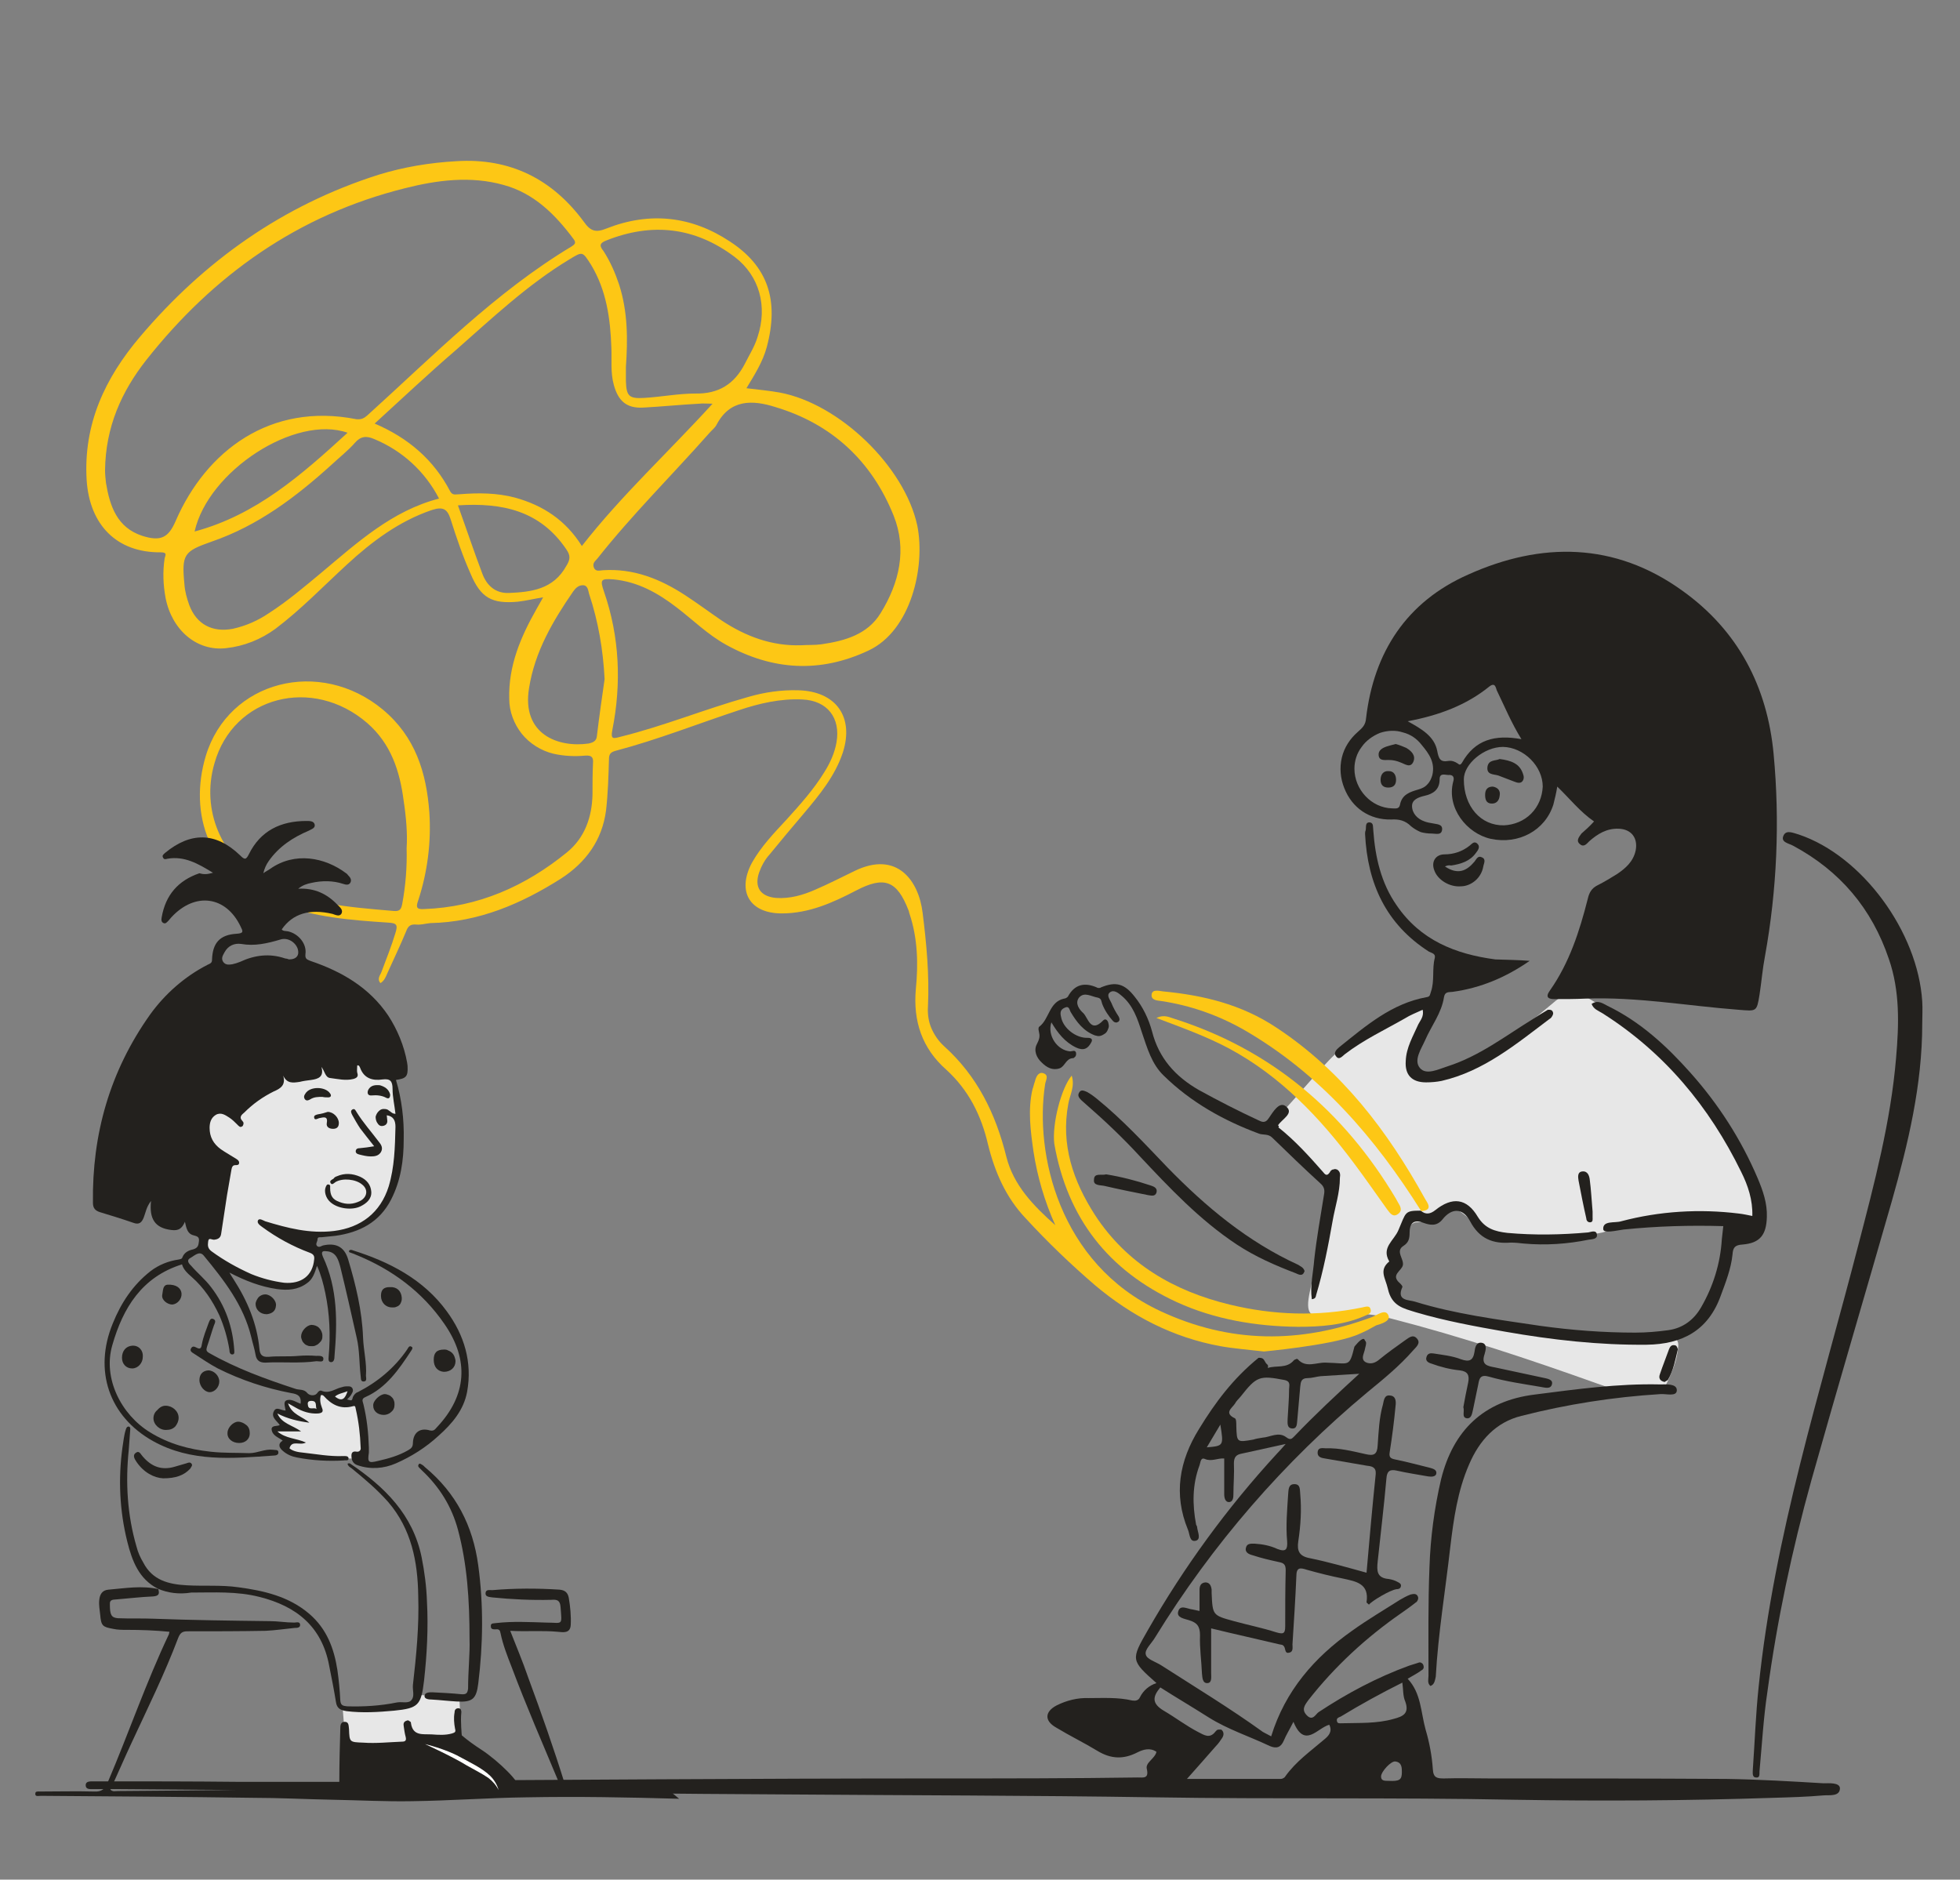<?xml version="1.0" encoding="UTF-8"?> <!-- Generator: Adobe Illustrator 28.0.0, SVG Export Plug-In . SVG Version: 6.00 Build 0) --> <svg xmlns="http://www.w3.org/2000/svg" xmlns:xlink="http://www.w3.org/1999/xlink" version="1.1" id="Capa_1" x="0px" y="0px" viewBox="0 0 404.9 388.3" style="enable-background:new 0 0 404.9 388.3;" xml:space="preserve"><rect x="0" y="0" width="404.9" height="388.3" fill="#808080" stroke="none"/> <style type="text/css"> .st0{fill:#E7E7E7;} .st1{fill:#23211E;} .st2{fill:#FDC715;} .st3{fill:#FFFFFF;} </style> <path class="st0" d="M295.6,206.9c-0.7,2.8-2.1,4.9-3.1,7.1c-0.6,1.2-1.1,2.4-1.4,3.6c-0.5,2.3,0.6,3.6,2.9,3.9 c2.4,0.2,4.7-0.4,6.9-1.3c7.2-2.8,13.3-7.4,19.1-12.3c4.2-3.6,4.9-3.7,9.6-0.8c12.9,8.1,23.2,18.7,30.4,32.2c1.6,3.1,3.2,6.1,3,9.7 c0,0.2,0,0.3,0,0.5c0.1,1,1.9,1.9,0.5,2.9c-1,0.7-2.2-0.1-3.3-0.2c-9.5-1.4-18.9-0.9-28.1,2.1c-2.6,0.9-5.6,0.8-8.5,0.9 c-3.9,0.2-7.9,0-11.8,0.2c-1.4,0.1-2.8-0.1-4.1-0.6c-1.3-0.5-2.5-1.3-3.4-2.3c-0.9-0.9-1.8-1.6-2.8-2.3c-1.1-0.8-2.2-0.8-3.3,0.2 c-0.7,0.7-1.5,1.2-2.5,1.6c-0.9,0.4-1.9,0.5-2.9,0.5c-1.6-0.1-4.1,3.3-4.1,5.5c0,1.5,0.1,2.9-0.8,4.3c-0.4,0.7-0.2,1.4,0.1,2.1 c0.2,0.5,0.7,1.2,0.6,1.6c-1.1,3.6,1.7,3.1,3.6,3.5c5.6,1.1,11.1,2.6,16.6,4.2c4,1.1,8.3,1.3,12.5,1.8c6.6,0.8,13.2,1.6,19.8,1 c1.4-0.1,2.7,0.9,4.3,0c0.8-0.4,1.4,0.6,1.3,1.6c-0.2,3-1.4,5.7-2.7,8.3c-0.2,0.3-0.5,0.6-0.8,0.7c-0.4,0.1-0.7,0.2-1.1,0 c-1.7-0.5-3.4-0.2-5.1,0.1c-2.6,0.4-4.7-0.6-7.1-1.4c-14-5-28.1-9.7-42.5-13.4c-4-1.1-8.2-1.3-12.3-0.6c-4.6,0.8-5.5-0.4-4.5-5 c1.4-6.6,2.8-13.3,4.2-19.9c0.2-0.6,0.2-1.3,0-1.9c-0.2-0.6-0.6-1.2-1.1-1.6c-3.2-3-6.1-6.2-9.3-9.2c-1.3-1.3-1.5-2.2-0.2-3.7 c3.5-3.7,6.7-7.6,10.2-11.3c3.5-3.7,7.8-6.6,12.5-8.4C289.8,209.6,292.5,208.3,295.6,206.9z"></path> <path class="st1" d="M329.3,169.7c-2.9-2-5-4.7-7.6-7.2c-0.2,1.3-0.5,2.5-0.8,3.7c-1.7,5.4-7.2,8.3-12.9,7.1 c-5-1.1-9.2-6.4-7.8-11.8c0.3-0.9,0-1.5-1-1.4c-0.7,0-1.8-0.5-1.8,0.9c0,2.1-1.3,3-3.1,3.4c-1.3,0.3-2.6,0.8-2.6,2.1 c0,1.5,1.1,2.7,2.6,3.2c0.5,0.2,1.1,0.3,1.7,0.4c0.8,0.2,2.1,0.1,1.9,1.4c-0.2,1.1-1.3,0.7-2.1,0.7c-0.8,0-1.6-0.1-2.3-0.3 c-0.7-0.3-1.4-0.7-2-1.2c-1.2-1.2-2.5-1.5-4.1-1.4c-4.5,0.1-8.1-2.4-9.7-6.5c-0.8-2-1-4.2-0.5-6.3c0.5-2.1,1.7-3.9,3.3-5.3 c0.9-0.8,1.6-1.4,1.7-2.8c1.6-13.7,8.4-24.1,21.1-29.7c15.1-6.8,30.3-6.7,44.2,3.3c11.5,8.2,17.6,19.8,18.9,33.8 c1.3,13.9,0.7,28-1.8,41.8c-0.5,2.6-0.7,5.2-1.1,7.8c-0.6,3.7-0.6,3.5-4.4,3.2c-10.5-0.8-21-2.7-31.6-2.3c-2.1,0.1-4.2,0.1-6.4,0.1 c-1.1,0-2-0.3-0.9-1.8c4-5.7,6.1-12.2,7.8-18.9c0.3-1.3,0.8-2.2,2-2.8c1.4-0.7,2.7-1.5,4-2.3c1.8-1.2,3.4-2.6,3.9-4.9 c0.5-2.6-0.9-4.4-3.5-4.5c-2.5-0.1-4.4,1.1-6.1,2.6c-0.5,0.5-1.1,1.3-1.9,0.6c-0.9-0.7-0.2-1.5,0.3-2.2 C327.5,171.5,328.4,170.7,329.3,169.7z M302.4,161c0,5.6,3.5,9.6,8.3,9.5c2.1-0.1,4.1-0.9,5.6-2.4c1.5-1.5,2.3-3.5,2.4-5.6 c0-4.2-3.9-8.1-8.2-8.2C306.6,154.3,302.4,157.8,302.4,161z M314.3,152.7c-2.1-3.4-3.5-6.8-5.1-10.1c-0.2-0.5-0.3-1.7-1.5-0.8 c-4.8,3.9-10.5,6-16.9,7.2c2.9,1.6,5.5,3.1,6.1,6.1c0.3,1.6,0.6,2.4,2.3,2.1c0.7-0.1,1.3,0.1,1.9,0.5c0.3,0.2,0.5,0.5,0.9-0.1 C304.7,152.8,308.8,151.7,314.3,152.7z M279.8,158.8c0,4.3,3.5,8.1,7.8,8.2c0.6,0,1.4,0.2,1.6-0.7c0.4-2.2,2.1-2.7,3.8-3.2 c0.7-0.2,1.4-0.5,1.9-1.1c0.5-0.5,0.8-1.2,1-1.9c0.6-2.6-0.7-4.4-2.2-6.2c-1-1.3-2.3-2.2-3.9-2.6c-1.5-0.5-3.2-0.4-4.7,0.1 c-1.5,0.6-2.9,1.6-3.8,2.9C280.3,155.6,279.8,157.2,279.8,158.8z"></path> <path class="st1" d="M397.1,211.5c0,12.6-2.9,24.7-6.3,36.7c-5.5,19.2-11.2,38.4-16.6,57.6c-4,14.4-7.1,29-9.1,43.8 c-0.8,5.3-1.1,10.7-1.6,16.1c-0.1,0.6,0.2,1.6-0.7,1.5c-0.9,0-0.7-1-0.7-1.6c0.4-5.7,0.6-11.4,1.2-17.1 c3.2-31.3,12.8-61.1,20.6-91.3c3.3-12.7,6.7-25.5,7.8-38.7c0.6-6.9,0.8-13.8-1.5-20.4c-3.5-10.4-10.1-18.2-19.8-23.4 c-0.9-0.5-2.7-0.7-1.9-2.2c0.6-1.1,2-0.4,3.1-0.1c13.1,4.4,24.6,20.1,25.5,34.5C397.2,208.4,397.1,210,397.1,211.5z"></path> <path class="st1" d="M293.5,250.1c1,0.9,2,0.7,3-0.1c3.5-2.8,6.5-2.5,8.8,1.4c1.5,2.4,3.5,3,6.1,3.3c5.6,0.5,11.1,0.4,16.7-0.1 c0.6-0.1,1.7-0.6,1.8,0.5c0.1,0.9-1,0.9-1.7,1c-4.4,0.9-8.9,1.2-13.4,0.8c-0.9-0.1-1.8-0.2-2.7-0.2c-3.7,0.3-6.5-0.8-8.4-4.4 c-1.5-2.8-3.8-2.8-5.7-0.4c-1.2,1.5-2.6,1.2-4,0.7c-2.1-0.8-2.8,0.3-2.8,2c0,1.3-0.2,2.1-1.3,2.8c-1.7,1.1,0.2,2.7-0.1,4 c-0.3,1.2-2.6,2-0.6,3.7c0.2,0.2,0.6,0.6,0.5,0.8c-1.3,2.9,1.4,2.6,2.6,3c8.4,2.6,17.2,3.7,25.9,5c6.5,0.9,13,1.4,19.6,1.4 c2.3,0,4.6-0.2,6.8-0.5c3-0.4,5.3-2.1,6.8-4.7c2.5-4.3,4-9.1,4.3-14.1c0.1-0.9,0.2-1.8,0.3-2.7c-6.9-0.2-13.7,0-20.6,0.7 c-1.5,0.2-4.2,0.9-4.2-0.1c-0.1-1.8,2.4-1.2,3.7-1.6c7.9-2.1,16.2-2.6,24.3-1.6c0.9,0.1,1.8,0.3,2.8,0.5c0.1-3.3-0.9-6.3-2.3-9.1 c-6.6-13.5-15.9-24.7-28.7-32.8c-0.8-0.5-1.8-0.8-2.2-1.9c1.3-0.9,2.3-0.1,3.3,0.4c6.8,3.3,12.2,8.3,17.1,13.8 c5.8,6.5,10.5,13.8,13.9,21.8c1.1,2.6,2,5.2,1.9,8c-0.1,3.7-1.4,5.4-5,5.7c-1.6,0.1-2,0.6-2.1,2.1c-0.3,2.9-1.4,5.7-2.4,8.4 c-2.6,7.3-8,10.1-15.3,10.2c-9.9,0.1-19.6-1-29.3-2.7c-6.2-1.1-12.3-2.2-18.4-4c-2.5-0.8-5-1.2-5.8-4.9c-0.5-2.2-1.9-3.8,0.3-5.6 c-1.7-2.9,1-4.3,1.9-6.5C290.5,250.4,290.1,250.1,293.5,250.1L293.5,250.1z"></path> <path class="st1" d="M282.8,331.5c-0.3-0.3-0.5-0.4-0.5-0.5c0.6-3.9-2.2-4.3-4.9-4.9c-2.5-0.5-4.9-1.1-7.4-1.8 c-1.5-0.5-2.2-0.5-2.2,1.4c-0.2,4.7-0.5,9.3-0.8,14c0,0.6,0.2,1.5-0.6,1.7c-1,0.3-0.8-0.7-1.1-1.2c-0.3-0.5-0.6-0.4-1-0.5 c-4.6-1.1-9.2-2.1-14.1-3.3c0,3.1,0,6.2,0,9.2c0,0.8,0.2,2-0.7,2.1c-1.1,0.1-1.1-1.1-1.2-2c-0.1-2.6-0.5-5.2-0.4-7.9 c0-1.8-0.6-2.6-2.3-3.1c-0.9-0.3-2.6-0.5-2.2-1.8c0.4-1.5,1.9-0.5,3-0.4c0.5,0.1,1,0.2,1.4,0.3c0-1.5,0-2.9,0-4.3 c0-0.8,0.2-1.5,1.2-1.6c0.9,0,1.2,0.7,1.3,1.5c0,0.2,0,0.5,0,0.7c0.2,4.6,0.2,4.6,4.6,5.8c2.9,0.8,5.9,1.4,8.7,2.3 c1.4,0.4,1.9,0.4,1.9-1.2c0-3.9,0-7.7,0.1-11.6c0-1.1-0.3-1.5-1.4-1.7c-1.8-0.4-3.6-0.8-5.4-1.4c-0.8-0.2-1.7-0.6-1.4-1.6 c0.2-0.9,1.1-0.8,1.8-0.8c1.6,0.1,3.2,0.4,4.7,1.1c1.8,0.7,2.1,0,2-1.6c-0.3-3.2,0-6.4,0.2-9.6c0.1-1,0-2.2,1.3-2.2 c1.3,0,1.1,1.2,1.2,2c0.3,3.3,0.1,6.5-0.4,9.8c-0.3,2,0.2,3.1,2.4,3.5c3.9,0.8,7.7,1.9,11.7,3c0.6-6.9,1.2-13.7,1.9-20.4 c0.1-1.4-0.8-1.6-1.8-1.7c-2.9-0.5-5.8-1-8.7-1.5c-0.7-0.1-1.6-0.3-1.5-1.3c0.1-1.1,1.1-0.8,1.7-0.8c2.8-0.1,5.5,0.6,8.2,1.2 c1.7,0.4,2.4,0.1,2.5-1.8c0.2-2.8,0.3-5.7,1.1-8.5c0.2-0.9,0.3-2,1.5-1.8c1.2,0.1,1.2,1.3,1.1,2.1c-0.3,3.2-0.7,6.3-1.2,9.5 c-0.2,1.1,0.1,1.4,1.1,1.6c2.4,0.5,4.7,1.1,7.1,1.7c0.7,0.2,1.6,0.4,1.4,1.3c-0.2,0.6-1,0.6-1.7,0.5c-2.2-0.4-4.3-0.7-6.5-1.2 c-1.4-0.3-2,0.1-2.1,1.7c-0.5,5.7-1.2,11.4-1.8,17.1c-0.2,1.9-0.2,3.4,2.3,3.6c0.6,0.1,1.3,0.3,1.8,0.6c0.4,0.2,0.8,0.4,0.7,0.9 c-0.1,0.5-0.5,0.6-0.9,0.6C287.1,328.5,283.3,330.8,282.8,331.5z"></path> <path class="st1" d="M316,198.5c-4.9,3.4-10.1,5.6-15.9,6.4c-0.8,0.1-1.6-0.1-1.8,1.1c-0.5,3.3-2.6,5.9-3.9,8.9 c-0.8,1.8-2.4,4.1-1.1,5.7c1.3,1.6,3.8,0.3,5.7-0.3c6.6-2.1,12-6.3,17.7-9.8c0.9-0.6,1.9-1.2,2.9-1.8c0.1-0.1,0.2-0.1,0.3-0.1 c0.1,0,0.2,0,0.3,0c0.1,0,0.2,0.1,0.3,0.1c0.1,0.1,0.2,0.1,0.2,0.2c0.3,0.4,0.1,0.8-0.1,1.1c-0.1,0.2-0.3,0.4-0.5,0.5 c-6.9,5.2-13.6,10.8-22.3,12.8c-1,0.2-2.1,0.3-3.2,0.3c-2.9,0-4.4-1.5-4.2-4.4c0.1-2.8,1.5-5.1,2.6-7.6c0.4-0.8,1.2-1.6,0.9-3 c-1.3,0.6-2.6,1.1-3.7,1.8c-4.2,2.4-8.5,4.4-12.4,7.4c-0.5,0.4-1.2,1.3-1.8,0.4c-0.6-0.7,0.1-1.4,0.7-1.9c5.5-4.4,10.8-9,18-10.3 c0.8-0.1,0.7-0.6,0.9-1.1c0.8-2.3,0.2-4.7,0.8-7c0.2-0.9-0.6-1-1.2-1.3c-8.9-5.7-12.7-14.1-13.2-24.3c0-0.2,0-0.5,0.1-0.7 c0.2-0.6-0.2-1.8,0.9-1.7c0.8,0.1,0.6,1,0.7,1.7c0.4,5.5,1.6,10.8,4.8,15.4c4.9,7.2,12.1,10.1,20.4,11.2 C311.3,198.3,313.7,198.3,316,198.5z"></path> <path class="st1" d="M264.1,232.9c3.4,2.7,6.3,5.9,9.2,9.2c0.4,0.5,0.8,1,1.4,0.1c0.1-0.1,0.1-0.3,0.3-0.4c0.1-0.1,0.2-0.2,0.4-0.2 c0.1,0,0.3-0.1,0.4-0.1c0.1,0,0.3,0.1,0.4,0.1c0.7,0.4,0.7,1.1,0.6,1.7c0,3.1-1,6-1.5,8.9c-0.9,5.1-1.9,10.3-3.4,15.3 c-0.1,0.4-0.1,0.8-0.9,0.9c-0.4-2.8,0.3-5.5,0.5-8.2c0.5-4.5,1.3-8.9,2-13.3c0.2-1,0.1-1.7-0.7-2.4c-3.4-3.1-6.7-6.3-10-9.5 c-0.8-0.8-1.9-0.5-2.7-0.8c-7.3-2.7-14.1-6.5-19.7-12c-2.5-2.4-3.4-5.7-4.5-8.9c-0.9-2.8-1.8-5.6-4.2-7.6c-0.7-0.6-1.6-1.3-2.4-0.7 c-0.8,0.6,0,1.5,0.3,2.2c0.4,1,0.9,1.9,1.5,2.8c0.2,0.4,0.3,0.8-0.1,1.1c-0.2,0.1-0.4,0.2-0.6,0.1c-0.2,0-0.4-0.2-0.5-0.3 c-0.9-1-1.7-2.2-2.2-3.5c-0.2-0.5-0.1-1.1-0.9-1.3c-1.3-0.2-2.8-1.3-3.9,0c-0.9,1.2,0.1,2.5,0.9,3.2c1,1,1.5,4.2,4.1,1.5 c0.5-0.5,1,0,1.1,0.7c0.1,0.4,0.1,0.7-0.1,1.1c-0.1,0.3-0.3,0.7-0.6,0.9c-0.3,0.2-0.6,0.4-1,0.5c-0.4,0.1-0.7,0-1.1-0.1 c-2.4-0.9-3.8-2.8-5-4.8c-0.3-0.5-0.3-1.4-1.3-0.9c-0.9,0.4-0.9,1.1-0.7,1.9c0.4,2.3,3.1,4.4,5.5,4.3c1,0,1,0.5,0.7,1 c-0.7,1.3-1.6,1.7-3.1,1c-2.3-1.1-3.8-3-5.1-5.2c-0.9,2.7,1.2,5.8,3.9,6c0.4,0,1-0.4,1.2,0.3c0,0.1,0,0.2,0,0.4 c0,0.1-0.1,0.2-0.1,0.3c-0.1,0.1-0.2,0.2-0.3,0.3c-0.1,0.1-0.2,0.1-0.3,0.1c-1.4,0.1-1.6,1.7-2.7,2.1c-1.5,0.5-2.7-0.2-3.7-1.2 c-1.1-1-1.7-2.5-1-3.8c0.2-0.4,0.4-0.8,0.5-1.3c0.1-0.5,0-0.9-0.1-1.4c-0.1-0.3-0.1-0.8,0.1-0.9c2.1-1.6,2-5.1,5.1-5.8 c0.3,0,0.6-0.2,0.8-0.4c1.4-2.6,3.5-3,6-1.9c0.1,0.1,0.3,0.1,0.4,0.1c0.2,0,0.3,0,0.4-0.1c3.1-1.3,4.9-0.8,7,1.9 c1.7,2.1,2.9,4.6,3.6,7.2c1.4,5.5,4.8,9.3,9.7,12.1c4,2.2,8.1,4.3,12.2,6.2c0.8,0.4,1.5,0.7,2.2-0.4c0.9-1.3,2.2-3.6,3.6-2.4 c1.7,1.4-0.9,2.6-1.7,3.9C264.3,232.6,264.2,232.7,264.1,232.9z"></path> <path class="st1" d="M295.5,348.3c-0.7-0.6-0.4-1.4-0.4-2.1c0-7.5-0.1-14.9,0.2-22.4c0.2-6.1,1-12.2,2.4-18.2 c2.5-10.1,8.8-16.2,19.3-17.5c8.6-1.1,17.2-2.3,25.9-2.1c1.3,0,3.5-0.2,3.5,1.2c0,1.4-2.2,0.7-3.4,0.8c-9.7,0.6-19.3,2.1-28.7,4.5 c-5.3,1.3-8.7,5.1-10.8,10c-2.4,5.5-3.2,11.3-3.9,17.1c-1,8.9-2.5,17.8-3,26.8C296.4,347.3,296.3,348,295.5,348.3z"></path> <path class="st2" d="M221.4,222.2c0.7,2.3-0.4,4-0.7,5.8c-1.6,8.5,1,16,5.5,23c6.6,10.1,16.3,15.7,27.8,18.5 c9.1,2.2,18.2,2.5,27.4,0.6c0.6-0.1,1.5-0.5,1.7,0.3c0.4,1-0.7,1.2-1.3,1.5c-4.4,1.9-9.1,2.2-13.7,2.2c-8.6-0.1-17.1-1.5-25-5.1 c-14.1-6.5-22.6-17.3-25.3-32.7C217.3,232.3,219.2,224.8,221.4,222.2z"></path> <path class="st2" d="M293.6,250.2c-9.5-15.1-20.9-28.4-36.7-37.5c-5.3-3-11-5-17-5.9c-0.9-0.1-2.1-0.2-2-1.3 c0.1-1.2,1.5-0.8,2.3-0.7c8.4,0.8,16.3,2.7,23.5,7.5c13.5,8.9,22.9,21.3,30.6,35.2C294.7,248.3,296.3,250,293.6,250.2L293.6,250.2z"></path> <path class="st1" d="M269.5,262.6c-0.4,1.2-1.2,0.7-1.9,0.4c-4.2-1.6-8.3-3.4-12.1-5.9c-7.7-5.1-13.9-11.7-20.1-18.3 c-3.5-3.8-7.2-7.3-11.1-10.7c-0.3-0.3-0.6-0.5-0.9-0.8c-0.5-0.5-0.9-1-0.4-1.7c0.4-0.6,1.1-0.2,1.6,0c0.7,0.4,1.4,0.9,2,1.4 c5.3,4.3,9.9,9.3,14.6,14.2c7.9,8.1,16.5,15.3,27,20.1C268.6,261.6,269.3,261.8,269.5,262.6z"></path> <path class="st2" d="M238.9,210.3c1.7-0.8,2.7-0.1,3.8,0.2c20,6.4,34.9,19.1,45.6,37c0.2,0.3,0.3,0.6,0.5,0.9c0.5,0.8,1,1.7,0,2.4 c-1.1,0.8-1.7-0.3-2.2-0.9c-2.3-3.2-4.5-6.4-6.9-9.6c-7.1-9.5-15.2-18-25.8-23.7C249.2,214.1,244.2,212.3,238.9,210.3z"></path> <path class="st1" d="M302.3,290.7c0.3-1.6,0.6-3.3,1-5.1c0.3-1.5-0.1-2.3-1.7-2.5c-2-0.2-4-0.7-5.9-1.4c-0.7-0.2-1.3-0.6-1-1.4 c0.2-0.7,0.8-0.8,1.4-0.7c1.9,0.3,3.9,0.5,5.7,1.2c1.7,0.6,2.5,0.3,2.8-1.5c0.1-0.8,0.3-2.1,1.5-1.9c1.2,0.2,0.8,1.6,0.6,2.3 c-0.8,2.3,0.6,2.5,2.2,2.8c3.3,0.7,6.5,1.4,9.8,2.1c0.8,0.2,2.2,0.3,1.9,1.4s-1.6,0.6-2.4,0.5c-3.5-0.6-7.1-1.1-10.6-2.1 c-1.7-0.5-2,0.3-2.2,1.5c-0.4,1.8-0.7,3.5-1.1,5.3c-0.2,0.8-0.3,1.9-1.3,1.8C301.9,292.8,302.6,291.6,302.3,290.7z"></path> <path class="st1" d="M298.5,179c2.7,1.8,4.5,0.9,6.1-1c0.4-0.5,0.7-1.3,1.5-0.9c1,0.4,0.4,1.3,0.3,2c-0.2,1.1-0.8,2.1-1.6,2.8 c-0.8,0.7-1.9,1.2-3,1.2c-2.3,0.2-4.8-1.3-5.5-3.3c-0.7-1.8,0.3-3.3,2.1-3.3c1.9,0,3.7-0.6,5.2-1.8c0.5-0.4,1-1.1,1.7-0.3 c0.5,0.6,0,1.3-0.4,1.8c-1.2,1.7-3.1,2.3-5.1,2.6C299.3,178.7,298.9,178.8,298.5,179z"></path> <path class="st1" d="M228.5,242.6c3.1,0.5,6.2,1.3,9.2,2.3c0.6,0.2,1.5,0.5,1.2,1.5c-0.3,0.8-1,0.6-1.7,0.5c-3-0.6-6-1.2-9-1.9 c-0.8-0.2-2.4,0-2.2-1.3C226,242.2,227.6,242.9,228.5,242.6z"></path> <path class="st1" d="M329,250.3c0,0.4,0,0.8,0,1.2c0,0.4,0.1,0.9-0.4,1c-0.6,0.1-0.9-0.4-0.9-0.8c-0.6-2.6-1.1-5.2-1.6-7.8 c-0.1-0.7-0.3-1.8,0.8-1.9c1.1-0.1,1.4,0.9,1.5,1.6C328.7,245.8,328.8,248.1,329,250.3L329,250.3z"></path> <path class="st1" d="M343.9,285.5c-1-0.2-1.3-0.8-1-1.6c0.6-1.8,1.3-3.5,1.9-5.2c0.2-0.5,0.5-0.9,1.1-0.8c0.2,0,0.4,0.1,0.5,0.3 c0.1,0.2,0.2,0.4,0.2,0.6c-0.5,2.1-0.9,4.3-2,6.2C344.5,285.2,344.1,285.3,343.9,285.5z"></path> <path class="st1" d="M309.8,156.8c2.3,0.3,4.1,0.9,4.8,3c0.2,0.5,0.3,1.1-0.1,1.6c-0.4,0.5-1.1,0.3-1.6,0.1 c-1.1-0.4-2.3-0.9-3.4-1.3c-1-0.3-2.5-0.1-2.2-1.9C307.6,156.9,309,157.2,309.8,156.8z"></path> <path class="st1" d="M308.4,162.5c1.1,0.2,1.6,0.9,1.4,1.9c-0.1,1-0.7,1.7-1.8,1.6c-1-0.1-1.2-0.9-1.2-1.8 C306.8,163.1,307.3,162.5,308.4,162.5z"></path> <path class="st1" d="M288.3,153.7c0.8,0.2,1.5,0.5,2.2,0.8c1,0.6,2,1.5,1.5,2.8c-0.6,1.5-1.8,0.5-2.7,0.2c-0.7-0.3-1.5-0.5-2.4-0.5 c-0.9,0-2,0.2-2.1-1c-0.1-1,0.8-1.5,1.7-1.8C287.1,154,287.6,153.9,288.3,153.7z"></path> <path class="st1" d="M286.8,162.7c-1,0-1.6-0.5-1.6-1.6c0-1.1,0.6-1.9,1.7-1.8c1.1,0,1.5,0.9,1.5,1.8 C288.4,162,288,162.7,286.8,162.7z"></path> <path class="st2" d="M286.8,271.7c-0.6-1.4-2.3,0-3.4,0.4c-14.8,5.5-29.3,5.5-43.8-1.3c-20.9-9.8-25.9-32.6-23.7-46.8 c0.1-0.8,0.9-1.9-0.4-2.3c-1-0.3-1.5,0.8-1.7,1.7c-0.2,0.5-0.3,1.1-0.5,1.6c-1,4.3-0.4,8.7,0.2,12.9c0.8,5.2,2.3,10.3,4.5,15.2 c-4.5-4-8.6-8.2-10.1-14.1c-2.2-8.9-6-16.7-12.9-22.9c-1.1-1-2-2.3-2.6-3.7c-0.6-1.4-0.8-3-0.7-4.5c0.3-6.5-0.3-12.9-1.1-19.3 c-0.8-6.7-5.3-12.9-14-8.7c-2.7,1.3-5.4,2.7-8.2,3.9c-2.5,1.1-5.2,1.9-8.1,1.7c-3.2-0.3-4.5-2.2-3.5-5.2c0.5-1.4,1.2-2.7,2.2-3.8 c2.3-2.8,4.7-5.7,7.1-8.5c3.2-3.8,6.4-7.7,8-12.5c2.4-7.4-1.4-12.7-9.2-12.9c-3.5-0.1-7,0.4-10.4,1.4c-8.9,2.5-17.4,6-26.3,8.2 c-1.5,0.4-2.1,0.6-1.7-1.4c1.9-9.6,1.5-19.2-1.7-28.5c-0.9-2.6-0.7-2.8,2-2.6c5,0.5,9.1,2.8,13,5.8c3.4,2.6,6.4,5.6,10.2,7.7 c9.6,5.3,19.4,5.9,29.4,1.2c8.8-4.1,11.8-17.3,10.1-25.8c-2.6-12.2-16.1-25.2-28.4-27.5c-2.2-0.4-4.5-0.6-6.9-0.9 c1.7-2.8,3.4-5.5,4.2-8.5c2.6-9.7,0.2-16.7-7.6-21.8c-8-5.3-16.6-6.2-25.5-2.7c-2.2,0.9-3.3,0.6-4.7-1.4 c-6.5-8.8-15.2-13.2-26.3-12.5c-5.5,0.3-10.9,1.2-16.1,2.8c-19.8,6.3-36,17.8-49.3,33.5c-7.2,8.5-11.7,18-11,29.6 c0.6,9.2,6.2,15,15.3,14.9c1.5,0,0.9,0.7,0.8,1.3c-0.4,2.7-0.3,5.4,0.2,8.1c1.3,6.7,6.5,11.1,12.5,10.4c3.7-0.4,7.2-1.8,10.2-4 c5.3-4,9.9-8.8,14.8-13.3c5.1-4.7,10.7-8.9,17.4-11.2c2.4-0.8,3.3-0.3,4,1.9c1.2,3.8,2.5,7.6,4.1,11.2c2.1,5,4.4,6.3,9.8,5.8 c1.7-0.2,3.3-0.6,5.2-0.9c-0.5,0.9-0.9,1.6-1.3,2.3c-3.3,5.8-5.9,11.8-5.7,18.7c0,2.6,1,5.2,2.6,7.2s4,3.5,6.5,4.1 c2.2,0.5,4.4,0.6,6.6,0.4c1.4-0.1,1.7,0.4,1.6,1.6c-0.1,2.1-0.1,4.3-0.1,6.4c-0.1,4.7-1.6,9-5.3,12c-8.6,7-18.3,11.3-29.5,11.7 c-1.6,0.1-1.7-0.4-1.2-1.8c1.9-5.8,2.7-12,2.3-18.1c-0.6-8.3-2.9-15.7-9.6-21.3c-13-10.8-31.9-6-36.6,9.6 c-3.5,11.7,0.3,24.8,15.1,30.5c7.3,2.8,14.9,3.4,22.6,3.9c1.8,0.1,2,0.5,1.5,2.1c-0.8,2.7-1.9,5.4-2.9,8.1c-0.2,0.6-1,1.4-0.2,2.3 c0.8-0.5,1.1-1.3,1.4-2c1.3-2.9,2.7-5.8,3.9-8.7c0.4-1.1,0.9-1.5,2.1-1.4c0.9,0.1,1.9-0.2,2.9-0.3c10-0.2,18.8-4,27-9.2 c5.1-3.3,8.5-7.9,9.3-14.1c0.4-3.5,0.5-7,0.6-10.5c0-1.1,0.3-1.5,1.4-1.8c8.7-2.3,17-5.6,25.5-8.4c4.2-1.4,8.5-2.4,13-2.2 c5.2,0.2,8,3.8,7.1,8.9c-0.4,2.2-1.3,4.2-2.5,6.1c-2.2,3.6-5,6.7-7.8,9.8c-2.6,2.8-5.3,5.6-7.2,9c-3.1,5.9-0.4,10.4,6.2,10.4 c5.6,0,10.5-2.2,15.3-4.7c5.9-3.1,8.5-2.1,10.9,4.1c0.1,0.2,0.1,0.5,0.2,0.7c1.7,5.1,1.8,10.4,1.3,15.5c-0.6,6.7,1.3,12.3,6.3,16.7 c4.6,4.2,7.2,9.4,8.6,15.4c1.4,5.7,3.7,11,7.8,15.3c4.5,4.9,9.3,9.5,14.3,13.8c7.6,6.4,16.1,10.8,25.9,12.6c2.8,0.5,5.6,0.7,9,1.1 c-0.1,0,13.3-1.2,18.9-3.3c0.1,0,2.6-1.1,3.2-1.5c0.4-0.2,0.7-0.4,1.1-0.6C285.3,273.5,287.4,272.9,286.8,271.7z M84,175.2 c0.1,3.9-0.2,7.7-0.9,11.5c-0.2,1-0.4,1.6-1.7,1.5c-9.2-0.8-18.4-1.4-26.8-6c-8.9-4.9-13.1-14.9-10.3-24.5 c3.9-13.9,20.3-18.1,31.6-8.3c4.9,4.3,6.7,9.9,7.5,16.1C83.9,168.8,84.2,172.3,84,175.2z M160.2,84.1c11.7,3.5,19.9,11.2,24.4,22.4 c2.8,7,1.2,13.9-2.7,20.2c-2.7,4.4-7.4,5.7-12.2,6.4c-1.4,0.2-2.8,0.1-4.2,0.2c-6,0.2-11.4-1.8-16.4-5.1c-2.5-1.7-4.9-3.5-7.5-5.2 c-5.2-3.4-10.7-5.6-17-5.2c-0.6,0-1.5,0.4-1.9-0.5c-0.4-1,0.3-1.4,0.7-1.9c7.2-9.1,15.4-17.2,23.1-25.9c0.5-0.6,1.1-1,1.5-1.7 C150.8,82.4,155.5,82.6,160.2,84.1z M125.2,49.7c9.5-3.8,18.4-2.8,26.6,3.4c5.1,3.9,6.8,10.2,4.7,16.5c-0.6,2-1.7,3.7-2.6,5.5 c-2.2,4.3-5.5,6.3-10.3,6.2c-3.5,0-7,0.7-10.5,0.9c-3.2,0.2-3.7-0.4-3.8-3.5c0-1,0-2,0-2.9c0.4-5.7,0.4-11.4-1.4-17 c-0.8-2.4-1.8-4.7-3.2-6.9C123.9,50.9,123.7,50.3,125.2,49.7z M36.3,107.6c-1.5,3.5-3.1,4.3-6.9,3.1c-5.2-1.7-6.7-6.1-7.5-10.9 c-0.1-0.9-0.2-1.8-0.2-2.6c0.1-9,3.4-16.3,8.5-22.8c13.9-17.6,31.4-30,53.4-35.5c6.7-1.7,13.6-2.6,20.4-0.7 c6.3,1.7,10.7,6.1,14.5,11.2c0.6,0.8,0.2,1.1-0.4,1.5c-15.8,9.5-28.6,22.6-42.2,34.9c-0.7,0.6-1.2,0.9-2.3,0.8 C55.9,83.1,42.6,93.1,36.3,107.6z M71.8,89.4c-9.5,8.7-18.9,17-31.6,20.4C43,97.3,61,85.6,71.8,89.4z M66.4,118.3 c-3.5,2.9-7,5.9-10.9,8.4c-2.2,1.5-4.7,2.6-7.4,3.2c-4.2,0.8-7.5-0.9-9-4.9c-0.5-1.4-0.9-2.8-1-4.3c-0.6-6.2-0.1-6.8,5.6-8.8 c9.6-3.3,17.4-9.2,24.8-15.9c1.6-1.5,3.4-2.9,4.8-4.5c1.2-1.4,2.4-1.5,4-0.8c5.8,2.4,10.5,6.7,13.4,12.3 C81,105.5,73.8,112.1,66.4,118.3z M93,101.5c-3.4-6.5-8.6-11-15.6-14c5.7-5.2,11.1-10.3,16.8-15.2c7.5-6.6,14.8-13.5,23.4-18.7 c2.8-1.7,2.7-1.7,4.5,1.1c3.2,5.3,4,11.2,4.2,17.2c0.1,2.5-0.2,5.1,0.5,7.6c0.9,3.3,2.6,4.9,6.1,4.7c3.8-0.2,7.7-0.6,11.5-0.8 c0.8-0.1,1.6,0,2.8,0c-9.1,10-18.8,18.9-27,29.4c-3.3-5.3-8-8.4-13.8-10c-3.8-1-7.6-1-11.4-0.7C94.1,102.1,93.5,102.4,93,101.5z M105.1,122.5c-2.8,0.1-4.6-1.6-5.5-4.1c-1.7-4.5-3.2-9-5-14c9.2-0.6,17,1.1,22.4,9.1c0.9,1.3,0.8,2.1,0,3.4 C114.3,121.8,109.7,122.3,105.1,122.5L105.1,122.5z M123.3,152.1c-0.1,1-0.8,1.3-1.7,1.5c-6.3,0.9-13.9-1.9-12.3-11.5 c1.2-7.5,4.9-13.8,9.1-19.9c0.5-0.7,1.1-1.3,2-1.3c1.1,0,1.1,1.2,1.3,1.8c1.9,5.7,2.9,11.6,3.2,17.6 C124.4,143.8,123.8,147.9,123.3,152.1L123.3,152.1z"></path> <g> <path class="st1" d="M376.7,368.4c-6.7-0.4-13.4-0.8-20.1-0.9c-16.2-0.1-32.5-0.1-48.7-0.1c-3.2,0-6.4-0.1-9.6,0 c-1.4,0-2.2-0.1-2.3-1.9c-0.2-2.8-0.7-5.5-1.5-8.2c-1-3.6-0.9-7.5-3.7-10.5c1-0.6,2-1.1,2.8-1.7c0.1-0.1,0.2-0.1,0.3-0.2 c0.1-0.1,0.1-0.2,0.2-0.3c0-0.1,0-0.2,0-0.4c0-0.1-0.1-0.2-0.1-0.3c-0.1-0.2-0.2-0.3-0.4-0.4c-0.2-0.1-0.4-0.1-0.6,0 c-0.6,0.2-1.3,0.4-1.9,0.6c-6.6,2.4-12.8,5.7-18.7,9.6c-0.6,0.4-1.2,1.9-2.4,0.7c-1.2-1.2-0.5-2.1,0.3-3.2 c5.4-6.9,11.9-12.9,19.1-17.9c1-0.7,2-1.4,3-2.2c0.2-0.1,0.4-0.3,0.5-0.6c0.1-0.2,0.1-0.5,0-0.7c-0.3-0.7-1-0.5-1.5-0.4 c-0.8,0.3-1.5,0.7-2.2,1.1c-3.3,2.1-6.7,4.1-9.9,6.4c-7.8,5.5-13.8,12.4-16.7,21.8c-0.6-0.3-1.1-0.6-1.7-0.9 c-6.8-4.9-13.9-9.2-20.9-13.7c-1.2-0.8-3.1-1.3-3.3-2.3c-0.3-1,1.2-2.3,1.9-3.5c11.8-19.2,26.6-36.3,43.9-50.7 c3.3-2.7,6.6-5.4,9.4-8.6c0.6-0.7,1.7-1.5,0.8-2.5c-0.9-1-1.8,0-2.6,0.5c-1.7,1.2-3.5,2.5-5.1,3.8c-0.9,0.8-1.9,1.1-2.9,0.6 c-1-0.6-0.4-1.6-0.2-2.4c0.1-0.6,0.5-1.6,0.2-1.9c-0.2-0.2-0.2-0.5-0.4-0.5c-0.6-0.1-1.9,1.6-1.9,1.6c-1.1,4.4-1,3.4-5.9,3.3 c-1.9-0.1-4.1,1.2-5.8-0.7c-0.1-0.1-0.3-0.1-0.4,0c-0.1,0-0.3,0.1-0.4,0.2c-1.5,1.8-3.6,1-5.4,1.6c0.2-0.8-0.2-0.6-0.5-1.2 c-0.4-0.7-0.5-0.9-1.4-0.9c-5.3,4.3-9,9.3-12.3,14.7c-4.1,6.6-5.3,13.5-2.3,20.8c0.4,0.9,0.3,2.6,1.6,2.3c1.2-0.3,0.4-1.8,0.3-2.8 c0-0.2-0.1-0.3-0.2-0.5c-0.8-4.2-0.8-8.3,0.7-12.3c0.2-0.5,0.2-1.7,1.1-1.3c1.4,0.6,2.6-0.2,4-0.1c0,2.5,0,4.9,0,7.4 c0,0.7,0.2,1.7,1.1,1.6c0.7-0.1,0.8-0.9,0.8-1.6c0-2.1,0.2-4.3,0.1-6.4c0-1.3,0.5-1.8,1.6-2l9.1-2c-0.8,0.9-1.3,1.5-1.9,2.1 c-10.2,11.1-19.1,23.3-26.6,36.4c-3.5,6.1-3.5,6.2,1.8,10.9c-1.5,0.5-2.7,1.5-3.4,2.9c-0.3,0.7-0.9,0.8-1.6,0.7c-3-0.7-6-0.5-9-0.5 c-2.3-0.1-4.6,0.5-6.6,1.5c-2.5,1.3-2.6,3.2-0.1,4.6c2.8,1.7,5.7,3.1,8.5,4.8c2.8,1.7,5.4,1.8,8.3,0.3c1.2-0.6,2.6-1,3.9-0.1 c-0.3,1.4-2.3,2.2-2,3.5c0.5,2.1-0.7,1.8-1.9,1.8c-13.6,0.2-27.2,0.2-40.8,0.2c-38.6,0-77.2,0.3-115.8,0.5v0.2H49 c-9.3-0.1-18.5-0.1-27.8-0.1c-0.7,0-1.3,0-2,0c-0.7,0-1.5,0-1.5,0.8c0,0.9,0.9,0.8,1.5,0.8c1.6,0,3.1,0,4.7,0 c23.8,0.2,47.6,0.3,71.4,0.5c22.2,0.2,44.4,0.5,66.7,0.6c25.5,0.2,51,0.2,76.5,0.6c24.8,0.4,49.5,0,74.3,0.5 c17.9,0.3,35.7,0.2,53.6-0.4c3.4-0.1,6.9-0.2,10.3-0.5c1.2-0.1,3.4,0.3,3.4-1.5C380,368.2,377.8,368.4,376.7,368.4z M249.3,299 l2.8-4.7C252.8,298.7,252.8,298.7,249.3,299z M260.8,297c-0.6,0.1-1.3,0.2-1.9,0.4c-3.4,0.6-3.4,0.6-3.5-2.8c0-0.6,0-1.5-0.3-1.6 c-2.3-1.1-0.6-2.1,0-3c0.3-0.6,0.8-1,1.2-1.5c3.3-4.2,3.9-4.4,9.1-3.4c1.3,0.3,0.9,1.2,0.9,1.9c0,2-0.2,4.1-0.3,6.1 c0,0.8-0.2,1.9,0.9,2c1.1,0.1,1-1,1.1-1.8c0.2-2.3,0.4-4.6,0.6-6.8c0.1-1,0.2-1.8,1.5-1.8c0.9,0,1.8-0.3,2.7-0.4 c2.7-0.2,5.3-0.3,8-0.5c-4.7,4.3-9.2,8.5-13.4,12.9c-0.5,0.5-0.8,0.9-1.7,0.2C264.1,295.7,262.4,296.9,260.8,297z M273.5,359.4 c-2.8,2.4-5.8,4.5-8,7.6c-0.1,0.2-0.3,0.3-0.5,0.4c-0.2,0.1-0.4,0.1-0.6,0.1h-19.2c2.2-2.5,4.1-4.6,6-6.8c0.5-0.5,0.9-1.1,1.3-1.7 c0.3-0.5,0.4-1.1-0.1-1.6c-0.1-0.1-0.2-0.1-0.3-0.1c-0.1,0-0.2,0-0.4,0c-0.1,0-0.2,0.1-0.3,0.1c-0.1,0.1-0.2,0.2-0.3,0.3 c-1.2,1.6-2.4,0.7-3.6,0.1c-2.5-1.3-4.7-3-7.1-4.4c-2.5-1.5-2.3-2.9-0.7-4.8c3.3,2.1,6.7,4.1,10,6.2c4,2.5,8.4,3.9,12.6,5.9 c1.4,0.6,2.3,0.3,2.9-1.1c0.5-1.2,1.2-2.3,2-3.9c2.3,5.6,4.9,1.3,7.4,0.6C275.3,357.7,274.5,358.6,273.5,359.4z M286.9,367.9 c-0.9,0-1.6,0-1.6-0.9c0-1,2.1-3.3,3-3.1c1.3,0.2,1.3,1.3,1.3,2.2C289.6,367.7,289.1,368,286.9,367.9z M287.9,355.1 c-3.5,1-7.1,0.8-10.7,0.9c-0.4,0-0.9,0.1-1-0.4c-0.2-0.7,0.4-0.8,0.8-1c4.1-2.5,8.3-4.8,12.7-7c0.2,1.4,0.1,2.8,0.6,3.9 C291.2,354,289.8,354.6,287.9,355.1z"></path> </g> <g> <path class="st0" d="M41.7,248.1L36,226l30.6-15.2l14.3,9.7c0,0,2.4,14.5,0.8,21.3s-3.3,12.7-17.6,13.2l1.6,4.5 c0,0,0.5,5.7-6.5,6.2c-7,0.5-17-7.8-17-7.8L41.7,248.1z"></path> <path class="st0" d="M70.8,353l0.6,7.5l13.8,0.6l10.1-2.2l-0.4-8.1l-8.9-0.7l-0.9,2.1c0,0-8.2,1.1-8.4,1.1 C76.6,353.3,70.8,353,70.8,353z"></path> <path class="st0" d="M74.1,289.3c0,0,0.9,5.2,1.2,7.3c0.2,2.1-1.2,4.7-1.2,4.7s-9,0.1-11-0.4c-2.1-0.5-4.8-1.1-4.5-2 c0.3-0.9,1.7-1.1,1.7-1.1s-3.1-1.5-3.2-2.1c-0.1-0.6,2.5-0.9,2.3-0.8c-0.2,0.2-3-2.4-2.3-3.1s3.2,0.6,3.2,0.6s-1.5-2.4-0.9-2.6 c0.7-0.2,3.5,1.3,3.5,1.3l0.3-2.8l2.6,0.5l0.7-1.1l1.8,0.3c0,0,3.9-1.5,4.2-1.2c0.3,0.4-1.2,2.9-1.2,2.9L74.1,289.3z"></path> <path class="st1" d="M44,180.3c-3.1-1.9-5.9-3.5-9.4-2.9c-0.4,0.1-0.7,0.2-0.9-0.2c-0.3-0.5,0.1-0.7,0.4-1 c5.2-4.3,10.4-4.4,15.5,0.5c0.9,0.9,1.2,1,1.8-0.2c2.4-4.9,6.6-6.9,11.9-6.9c0.7,0,1.5,0,1.7,0.7c0.2,0.8-0.7,1-1.2,1.3 c-3.3,1.4-6.2,3.3-8.3,6.3c-0.5,0.7-0.9,1.6-1.1,2.5c0.5-0.4,1-0.6,1.4-0.9c5.1-3.6,11.3-2.4,15.7,0.9c0.2,0.1,0.3,0.3,0.4,0.4 c0.4,0.4,0.8,0.9,0.5,1.5c-0.3,0.6-0.9,0.5-1.5,0.3c-2.1-0.7-4.4-0.7-6.6-0.2c-0.9,0.2-1.7,0.4-2.7,1.2c3.4-0.2,6,1.1,8.1,3.3 c0.5,0.5,1.3,1.1,0.8,1.9c-0.4,0.6-1.2,0.2-1.8,0c-4.7-1.1-8.2-0.1-10.5,3.2c0.3,0.4,0.8,0.3,1.3,0.4c2.2,0.5,3.9,2.6,3.6,4.7 c-0.1,1,0.3,1.1,1,1.4c6.5,2.2,12.2,5.5,16.1,11.3c1.9,2.9,3.3,6.3,3.9,9.7c0,0.2,0.1,0.5,0.1,0.8c0.1,2.1-0.3,2.5-2.4,2.8 c1.2,4,1.7,8.2,1.6,12.3c0,4.3-0.6,8.5-2.6,12.4c-2.4,4.7-6.5,6.8-11.5,7.5c-0.9,0.1-1.9,0.2-2.9,0.3c-0.3,0-0.8-0.1-0.8,0.4 c0,0.5-0.5,1-0.1,1.4c0.4,0.4,0.9,0,1.2-0.1c2.6-0.6,4.4,0.2,5.2,2.8c1.6,5.3,2.9,10.7,3.1,16.2c0.1,2.7,0.8,5.3,0.6,7.9 c0,0.4,0.3,1.2-0.5,1.2c-0.7,0-0.5-0.8-0.6-1.2c-0.3-2.6-0.2-5.2-0.8-7.8c-1.1-4.9-2.2-9.8-3.4-14.7c-0.4-1.4-0.8-3-2.7-3.2 c-0.8-0.1-1.4-0.1-0.9,1.1c3.1,6.6,3,13.6,2.4,20.6c0,0.5-0.1,1.2-0.7,1.2c-0.7,0-0.5-0.8-0.5-1.2c0.4-4.4,0.2-8.8-0.7-13.1 c-0.4-1.9-0.9-3.8-1.7-5.6c-0.5,1.5-0.9,2.8-2.1,3.6c-1.9,1.4-4,1.5-6.2,1.2c-3.4-0.5-6.5-1.7-9.8-3.4c0.4,0.7,0.6,1,0.8,1.3 c2.9,4.5,4.9,9.2,5.4,14.5c0.1,1.1,0.5,1.7,1.9,1.6c2.1-0.2,4.1,0,6.2-0.2c1.2-0.1,2.4-0.1,3.6,0c0.6,0,1.6-0.1,1.5,0.7 c0,0.7-0.9,0.4-1.4,0.4c-3.5,0.5-7.1,0.1-10.6,0.3c-1.1,0-1.8-0.4-2-1.6c-0.2-1.2-0.6-2.4-0.9-3.7c-1.6-6.6-5.6-11.7-9.8-16.8 c-0.9-1.1-1.9,0-2.8,0.5c-0.9,0.5-0.2,1.2,0.2,1.6c1.3,1.5,2.9,2.8,4.1,4.4c3,3.9,4.5,8.3,4.8,13.1c0,0.3,0.1,0.7-0.3,0.8 c-0.6,0.1-0.7-0.5-0.7-0.9c-0.4-2.5-1.1-4.9-2.1-7.2c-1.4-3-3.2-5.7-5.7-7.9c-0.8-0.7-1.7-1.5-2-2.6c-8.3,2.6-12.2,9-14.4,16.7 c-2,6.9,1.9,14.4,7.8,18c3.9,2.4,8,3.5,12.5,4c2.7,0.3,5.3,0.2,8,0.3c1.7,0,3.2-0.9,4.9-0.7c0.4,0.1,1.1-0.1,1.1,0.5 c0.1,0.6-0.6,0.7-1,0.7c-8.5,0.6-17,1.4-24.9-3c-9.1-5.1-12.3-14.6-8.3-24.3c1.7-4.2,4.1-7.9,7.8-10.8c1.7-1.3,3.7-2.1,5.8-2.4 c0.4-0.1,0.7-0.1,0.8-0.5c0.4-1,1.3-1.4,2.2-1.6c1-0.3,1.1-0.8,1.2-1.7c0.1-0.9-0.4-1-1.1-1.2c-1.3-0.3-1.5-1.5-1.8-2.8 c-0.6,1.4-1.3,1.9-2.8,1.7c-3.4-0.4-4.6-2.3-4.2-6c-1,1.3-1.1,2.4-1.5,3.4c-0.4,1-0.9,1.6-2.2,1.1c-2.3-0.8-4.6-1.5-6.9-2.2 c-0.9-0.3-1.4-0.8-1.4-1.9c-0.2-14.2,3.5-27.2,11.8-38.9c3.1-4.3,7.2-7.9,11.9-10.3c0.4-0.2,0.9-0.3,0.9-1c0.1-3.5,1.6-5.2,5.1-5.4 c1.5-0.1,1.3-0.5,0.8-1.5c-3-6.3-9.4-7.2-14.3-1.9c-0.2,0.2-0.4,0.5-0.6,0.7c-0.3,0.3-0.6,0.7-1,0.5c-0.5-0.2-0.5-0.7-0.4-1.2 c0.8-4.6,3.4-7.6,7.8-9.1C42.2,180.7,42.9,180.6,44,180.3z M58.5,222.2c0.6,2-0.6,2.7-2,3.3c-2.2,1.1-4.2,2.5-6,4.3 c-0.6,0.5-1.2,1-0.4,1.8c0.1,0.1,0.1,0.2,0.2,0.3c0,0.1,0,0.2,0,0.3c0,0.1-0.1,0.2-0.1,0.3c-0.1,0.1-0.1,0.2-0.2,0.2 c-0.4,0.3-0.7-0.1-1-0.4c-0.5-0.5-1-1-1.6-1.4c-0.8-0.5-1.7-1.2-2.8-0.6c-1,0.6-1.3,1.6-1.3,2.7c0,1.9,0.8,3.3,2.3,4.4 c1,0.7,2.1,1.3,3.2,2c0.3,0.2,0.6,0.4,0.6,0.8c0,0.5-0.4,0.5-0.8,0.5c-0.6,0-0.7,0.5-0.8,1c-0.3,1.7-0.6,3.4-0.9,5.2 c-0.4,2.6-0.8,5.3-1.2,7.9c-0.1,0.9-0.6,1.2-1.4,1.3c-0.5,0.1-1.2-0.6-1.3,0.4c-0.1,0.8-0.1,1.4,0.7,2c2.6,1.9,5.3,3.4,8.2,4.7 c2.2,0.9,4.5,1.5,6.8,1.8c3.6,0.3,5.9-1.5,6.2-4.8c0.1-0.7-0.1-1.1-0.9-1.4c-3.5-1.3-6.8-3.1-9.8-5.3c-0.4-0.3-1.2-0.8-0.9-1.4 c0.3-0.5,1,0,1.5,0.2c4.6,1.4,9.2,2.6,14.2,2c5.6-0.7,9.6-3.8,11.3-9.2c1.2-4,1.3-8.1,1.4-12.3c0-1.3-0.4-2.2-1.8-2.4 c0,0.3,0.1,0.7,0.1,1c0.1,0.7-0.3,1.1-0.9,1.2c-0.6,0.1-0.9-0.2-1.2-0.7c-0.2-0.3-0.3-0.8-0.3-1.2c0.1-0.4,0.3-0.8,0.6-1.1 c0.3-0.3,0.6-0.5,1-0.5c0.4,0,0.8,0,1.1,0.3c0.4,0.2,0.7,0.7,1.4,0.7c-0.2-1.8-0.6-3.5-0.6-5.1c0-1.7-0.5-2.2-2.1-2 c-2,0.3-3.8-0.2-4.6-2.4c-0.1-0.2-0.2-0.6-0.6-0.5c0,0.5-0.1,1.1,0,1.5c0.3,0.8-0.1,1.1-0.8,1.3c-1.6,0.4-3.2,0-4.8-0.2 c-1-0.1-1.1-1.4-1.8-2.3c0.6,2.1-0.7,2.5-2.1,2.7c-0.8,0.1-1.6,0.2-2.4,0.4C60.5,223.7,59.3,223.9,58.5,222.2z M59.7,198.2 c1.6,0,2.2-0.9,1.8-2.2c-0.5-1.4-2.1-2.4-3.6-1.9c-2.7,0.8-5.3,1.4-8.1,0.9c-1.4-0.2-2.7,0.4-3.4,1.7c-0.3,0.6-0.8,1.2-0.3,2 c0.5,0.7,1.2,0.6,1.9,0.5c0.5-0.1,1.1-0.3,1.6-0.5c3-1.4,6.1-1.8,9.3-0.7C59.1,198,59.5,198.1,59.7,198.2L59.7,198.2z"></path> <path class="st1" d="M140.3,371.6c-10.5-0.3-21-0.5-31.5-0.3c-7.9,0.1-15.8,0.7-23.7,0.8c-5.4,0.1-10.9-0.2-16.3-0.3 c-5.5-0.1-11.1-0.4-16.6-0.4c-14.2-0.2-28.5-0.3-42.7-0.4c-0.4,0-0.8,0-1.2,0c-0.4,0-1.1,0.2-1-0.5c0-0.5,0.6-0.4,1-0.4 c3.7,0,7.4-0.1,11.1,0c1.6,0.1,2.3-0.5,2.9-2c4.3-10.1,7.9-20.6,12.6-30.5c0-0.2,0.1-0.3,0.1-0.5c-3-0.3-5.9-0.4-8.9-0.4 c-0.9,0-1.8,0-2.7-0.2c-2.2-0.4-2.5-0.6-2.7-2.9c-0.1-1-0.3-2-0.2-3c0.1-1.2,0.6-2.1,1.9-2.2c3.5-0.3,6.9-0.9,10.4-0.1l-0.1,0 c0.3,1,0.1,1.4-1.1,1.5c-2.5,0.1-4.9,0.4-7.4,0.6c-0.7,0.1-1.6-0.1-1.5,1.1c0,2.1,0.3,2.7,1.7,2.8c2.4,0.1,4.8,0,7.3,0.1 c8,0.3,16,0.4,24,0.5c1.7,0,3.4,0.3,5.1,0.3c0.4,0,1.2-0.3,1.2,0.5c0,0.6-0.7,0.6-1.1,0.6c-2,0.2-4,0.5-6,0.6 c-5.4,0.1-10.8,0.1-16.2,0.1c-1.1,0-1.5,0.4-1.9,1.4c-2.8,7.4-6.3,14.5-9.6,21.6c-1.5,3.2-2.9,6.5-4.4,9.7c0.5,0.5,1,0.3,1.5,0.3 c9.2-0.1,18.5-0.1,27.7-0.3c5.6-0.1,11.3-0.3,16.9-0.5c1,0,1.2-0.3,1.2-1.3c0-3.6,0.1-7.2,0.2-10.7c0-0.6,0-1.5,0.9-1.5 c0.9,0,0.8,0.8,0.9,1.5c0.1,2.7,0.1,2.7,2.9,2.8c2.7,0.2,5.3-0.1,8-0.2c0.7,0,1-0.2,0.8-1c-0.2-0.7-0.3-1.5-0.4-2.2 c-0.1-0.5,0-0.9,0.5-1.1c0.1,0,0.2-0.1,0.3-0.1c0.1,0,0.2,0,0.3,0.1c0.1,0.1,0.2,0.1,0.3,0.2c0.1,0.1,0.1,0.2,0.1,0.3 c0.4,2.7,2.5,2.2,4.3,2.3c1.4,0.1,2.8,0.2,4.2-0.2c0.6-0.2,0.8-0.3,0.6-1c-0.2-1.1-0.3-2.2-0.1-3.3c0-0.5,0.2-0.9,0.8-0.9 c0.1,0,0.2,0,0.3,0.1c0.1,0,0.2,0.1,0.2,0.2s0.1,0.2,0.1,0.3c0,0.1,0,0.2,0,0.3c-0.2,1.7,0.1,4.7,0.1,4.7c1.3,1.1,2.7,2.1,4.1,3 c3.5,2.3,8.3,7,7.6,7.9c0.8,0.1,1.7,0.2,2.5,0.2c1.6-0.1,3.2,0,4.8,0c1.7,0,1.6,0,1-1.5c-3.3-7.9-6.7-15.7-9.7-23.7 c-0.9-2.3-1.8-4.6-2.3-7c-0.1-0.6-0.3-0.9-1-0.8c-0.5,0-1,0-1-0.6c-0.1-0.8,0.7-0.6,1.1-0.7c3.4-0.4,6.9-0.2,10.3-0.1 c3.5,0,3.3,0.8,3-3.2c-0.1-1.4-0.7-1.6-1.9-1.5c-4.1,0.1-8.2-0.1-12.2-0.5c-0.6-0.1-1.4-0.1-1.4-0.8c0-0.9,0.8-0.7,1.4-0.7 c4.6-0.4,9.3-0.4,13.9-0.1c1.1,0.1,1.7,0.6,1.9,1.7c0.3,1.8,0.5,3.7,0.4,5.6c-0.1,1.8-1.6,1.5-2.7,1.4c-3.2-0.3-6.4,0-9.8-0.2 c1.3,3.3,2.6,6.4,3.7,9.6c2.7,7.3,5.3,14.7,7.6,22.1c0.2,0.8,0.6,1.1,1.5,1.1c6.6-0.1,13.1,0.1,19.7-0.1"></path> <path class="st1" d="M57.8,294.4c-0.6-0.9-1.9-1.6-1.2-2.9c0.5-1,1.5-0.1,2.4-0.1c-0.1-0.9-0.7-2.1,0.6-2.2 c0.8-0.1,1.7,0.5,2.5,0.8c0.2-1.6-0.6-2-1.9-2.2c-5.3-1-10.4-2.7-15.2-5.1c-1.7-0.9-3.3-2-5-3.1c-0.3-0.2-0.9-0.5-0.5-1.1 c0.3-0.5,0.7-0.3,1.1-0.1c0.9,0.5,1-0.1,1.1-0.7c0.3-1.6,0.9-3,1.4-4.4c0.2-0.5,0.4-1.1,1-0.8c0.6,0.3,0.3,0.8,0.1,1.3 c-0.5,1.4-0.9,2.9-1.4,4.3c-0.2,0.7-0.3,1,0.4,1.4c5.6,3.2,11.7,5.4,17.8,7.4c0.8,0.3,1.8,0,2.5,0.9c0.3,0.4,1.5,0.8,2.1-0.1 c0.2-0.3,0.5-0.5,0.8-0.4c1.6,0.7,2.8-0.4,4.1-0.7c0.3-0.1,0.7-0.2,1-0.2c0.5,0,1-0.1,1.3,0.4c0.3,0.6-0.1,1-0.3,1.4 c-0.2,0.3-0.5,0.6-0.8,0.9c1,0.3,1,0.3,1.2-0.5c0.1-0.2,0.2-0.4,0.4-0.6c0.2-0.2,0.3-0.3,0.6-0.4c4.1-2.1,7.6-5,10.2-8.8 c0.2-0.3,0.4-0.9,0.9-0.6c0.4,0.2,0.1,0.6-0.1,0.9c-2.5,3.8-5.1,7.6-9.4,9.5c-1,0.4-0.5,1-0.4,1.6c0.7,2.9,1,5.8,1.1,8.8 c0,0.4,0,0.7,0,1.1c-0.3,2-0.1,2.2,1.9,1.7c2.2-0.5,4.3-1.1,6.2-2.2c0.7-0.4,1-0.7,1-1.6c0.1-2.1,1.5-3.1,3.5-2.5 c0.9,0.2,1.1-0.3,1.5-0.7c6.1-6.5,6.7-13.8,1.5-21.3c-4.6-6.7-10.9-11.3-18.3-14.3c-0.4-0.2-0.8-0.3-1.3-0.5 c-0.1,0-0.1-0.2-0.1-0.3c0.2-0.3,0.6-0.2,0.8-0.1c7.6,2.4,14.6,6,19.4,12.6c3.6,4.9,5.3,10.5,4.2,16.6c-0.7,3.8-3.1,6.6-5.9,9.1 c-2.6,2.4-5.6,4.3-8.8,5.7c-2.5,1.1-5.3,1.3-7.9,0.4c-1-0.3-1.3-1.1-1.3-2c0-0.9,0.6-0.9,1.2-0.8c0.5,0,0.8-0.4,0.7-0.9 c-0.1-2.7-0.4-5.3-1-7.9c-0.1-0.3,0-0.8-0.6-0.6c-2.5,0.7-4.4-0.3-6-2.1c-0.1-0.1-0.2-0.2-0.4-0.2c0,0-0.1,0-0.2,0 c-0.3,0.9-0.1,1.8,0.2,2.6c0.4,0.9,0,1.1-0.8,1.2c-1.7,0.1-3.2-0.4-4.6-1.2c-0.5-0.3-0.9-0.5-1.6-0.9c0.8,2.4,3,2.7,4.4,4 c-2.3-0.3-4.5-0.8-6.6-1.9c0.9,2.1,3.1,2.4,4.9,3.7h-4.9c1.7,1.5,3.9,1.4,5.9,2.3c-1.3,0.7-2.9-0.6-3.4,1.2 c0.7,0.6,1.8,0.8,2.9,0.9c2.7,0.3,5.4,0.8,8.1,0.7c0.4,0,1.1-0.1,1.2,0.4c0.1,0.7-0.7,0.4-1,0.5c-3.2,0.2-6.5,0-9.6-0.6 c-1.1-0.2-2.1-0.6-3-1.4c-0.7-0.6-1.1-1.4,0-2.1c-0.9-0.7-2.2-1-2.3-2.4C56.2,294.4,57.2,294.7,57.8,294.4z M65.4,291.1 c-0.3-0.7,0.2-1.7-1.1-1.7c-0.6,0-0.8,0.3-0.7,0.8C63.7,291.5,64.9,290.6,65.4,291.1z M71.8,287.4c-1,0.4-1.9,0.5-2.6,1.1 C70.7,289.7,71.3,288.9,71.8,287.4z"></path> <path class="st1" d="M32.6,328.2c-3.9-2-5.3-5.7-6.3-9.7c-1.6-6.4-1.9-13-1-19.5c0.2-1.2,0.3-2.5,0.7-3.7c0.1-0.3,0.2-0.6,0.6-0.6 c0.4,0.1,0.3,0.5,0.3,0.7c-0.1,1.4-0.2,2.7-0.3,4.1c-0.7,6.8-0.3,13.5,1.6,20c0.3,1.2,0.8,2.3,1.4,3.3c1.9,3.7,5.3,4.5,9,4.7 c3.5,0.2,7.1-0.1,10.6,0.4c5.3,0.7,10.5,1.9,14.7,5.5c3.6,3.1,5.1,7.1,5.8,11.6c0.3,2.1,0.5,4.2,0.6,6.3c0.1,1,0.5,1.1,1.4,1.2 c3.4,0.1,6.9-0.1,10.3-0.8c1-0.2,2.4,0.3,3-0.5c0.7-0.8,0.2-2,0.3-3.1c0.7-6.1,1.3-12.2,1.1-18.4c-0.1-7.1-1.4-13.8-6.2-19.4 c-2.3-2.6-4.9-4.8-7.6-7c-0.3-0.2-0.7-0.4-0.8-0.9c0.1-0.1,0.2-0.1,0.3-0.1c0.1,0,0.2,0,0.3,0.1c7.1,4.8,12.9,10.5,14.7,19.3 c0.6,3,1,6.1,1.1,9.1c0.3,5.5,0,11-0.6,16.4c-0.6,5.1-1.2,5.7-6.2,6.2c-3.3,0.3-6.5,0.5-9.8,0.1c-1.2-0.2-2-0.5-2.2-1.9 c-0.4-2.5-0.9-5-1.4-7.5c-1.5-8.1-6.8-12.3-14.4-14.2c-4.7-1.2-9.4-0.9-14.1-0.9C37,329.4,34.7,329.1,32.6,328.2L32.6,328.2z"></path> <path class="st1" d="M97,338.7c0-8.3-0.5-15.6-2.4-22.7c-1.3-4.8-3.8-8.8-7.4-12.2c-0.2-0.2-0.4-0.4-0.6-0.6 c-0.2-0.2-0.3-0.4-0.1-0.7s0.5,0,0.7,0.1c0.2,0.1,0.4,0.3,0.6,0.5c6.4,5.3,9.9,12.1,11,20.3c1.1,8.1,1,16.3,0,24.4 c-0.4,3.2-1.2,3.9-4.5,3.7c-1.7-0.1-3.4-0.3-5.1-0.4c-0.6,0-1.5-0.1-1.5-0.7c0-0.8,1-0.8,1.6-0.8c2,0.1,4,0.2,6,0.4 c1.1,0.1,1.3-0.3,1.4-1.2C96.7,345.2,97.1,341.5,97,338.7z"></path> <path class="st1" d="M33.7,305.4c-1.9-0.1-4-1.2-5.5-3.4c-0.4-0.6-0.9-1.4-0.1-1.9c0.7-0.5,1,0.4,1.4,0.8c1.8,2.1,3.9,2.9,6.6,2.1 c0.8-0.2,1.6-0.5,2.4-0.7c0.3-0.1,0.7-0.3,1,0c0.4,0.4,0,0.7-0.2,1.1C38,304.8,36.3,305.4,33.7,305.4z"></path> <path class="st1" d="M34.2,290.4c1.4,0,2.7,1.1,2.7,2.5c0,0.7-0.3,1.3-0.7,1.8c-0.5,0.5-1.1,0.7-1.8,0.7c-1.4,0.1-2.7-1.1-2.7-2.4 c0-0.7,0.3-1.3,0.8-1.7C33,290.7,33.6,290.4,34.2,290.4z"></path> <path class="st1" d="M27.3,282.7c-1.2,0-2.1-0.9-2.1-2.2c0-1.4,0.8-2.4,2.1-2.5c1.3-0.1,2.3,0.9,2.2,2.3 C29.5,281.6,28.5,282.7,27.3,282.7z"></path> <path class="st1" d="M89.6,280.9c0-1.4,0.6-2.1,2.1-2.1c0.3,0,0.6,0,0.9,0.2c0.3,0.1,0.6,0.3,0.8,0.5c0.2,0.2,0.4,0.5,0.5,0.8 c0.1,0.3,0.2,0.6,0.2,0.9c0,1.3-1,2.2-2.4,2.2C90.4,283.3,89.6,282.4,89.6,280.9z"></path> <path class="st1" d="M49.4,298.1c-1.4,0-2.5-0.9-2.4-2.1c0-1.1,1.2-2.3,2.2-2.3c0.6,0,1.2,0.3,1.7,0.7c0.5,0.4,0.7,1,0.7,1.7 C51.6,297.3,50.7,298.1,49.4,298.1z"></path> <path class="st1" d="M64.4,278.1c-0.3,0-0.6,0-0.8-0.1c-0.3-0.1-0.5-0.2-0.7-0.4c-0.2-0.2-0.4-0.4-0.5-0.7 c-0.1-0.3-0.2-0.5-0.2-0.8c0-1.1,1.1-2.3,2.1-2.4c0.6,0,1.2,0.2,1.6,0.6c0.4,0.4,0.7,1,0.7,1.6c0,0.3,0,0.6-0.1,0.8 c-0.1,0.3-0.3,0.5-0.5,0.7c-0.2,0.2-0.4,0.4-0.7,0.5C65,278.1,64.7,278.1,64.4,278.1z"></path> <path class="st1" d="M79.5,288c0.3,0,0.5,0.1,0.8,0.2c0.3,0.1,0.5,0.3,0.7,0.5c0.2,0.2,0.3,0.4,0.4,0.7c0.1,0.3,0.1,0.5,0.1,0.8 c0,0.6-0.2,1.1-0.7,1.5c-0.4,0.4-1,0.6-1.5,0.6c-1.3,0-2.2-0.8-2.2-1.9C77,289.4,78.5,288,79.5,288z"></path> <path class="st1" d="M83,268.1c0,0.3,0,0.5-0.1,0.8c-0.1,0.3-0.2,0.5-0.4,0.7c-0.2,0.2-0.4,0.3-0.7,0.4c-0.2,0.1-0.5,0.1-0.8,0.1 c-1.3,0-2.3-1-2.3-2.4c0-1.3,0.6-1.8,1.8-1.8C82,265.8,82.9,266.7,83,268.1z"></path> <path class="st1" d="M45.3,285.4c0,1.1-0.9,2.2-2,2.2c-1,0-2.1-1.2-2.1-2.5c0-1.1,0.6-1.9,1.8-2C44.2,283.1,45.3,284.2,45.3,285.4z "></path> <path class="st1" d="M55.1,271.5c-1.4,0-2.3-1-2.3-2.1c0-0.5,0.3-1,0.6-1.4c0.4-0.4,0.9-0.6,1.4-0.6c1.1,0,2.4,1.3,2.2,2.4 C56.9,271,56,271.4,55.1,271.5z"></path> <path class="st1" d="M34.6,265.4c1.8-0.1,2.8,0.7,2.9,1.8c0.1,1.1-0.8,2.2-1.9,2.3c-1,0-2.2-0.9-2.1-1.9 C33.7,266.6,33.6,265.5,34.6,265.4z"></path> <path class="st1" d="M77.3,236.8c-1.1-1.4-2-2.5-2.9-3.7c-0.6-0.9-1.1-1.8-1.6-2.7c-0.2-0.4-0.5-0.9,0-1.2c0.5-0.3,0.7,0.3,0.9,0.6 c1.3,2.1,3,4,4.5,6c0.5,0.6,1,1.3,0.5,2.2c-0.5,0.8-1.3,0.9-2.1,0.9c-0.8,0-1.6-0.2-2.4-0.4c-0.4-0.1-0.8-0.3-0.7-0.8 c0.1-0.4,0.4-0.5,0.8-0.5C75.3,237.1,76.2,237,77.3,236.8z"></path> <path class="st1" d="M67.7,229.7c1.2,0,2.3,1.2,2.3,2.3c0,0.8-0.4,1.2-1.2,1.2c-0.8,0-1.4-0.4-1.3-1.1c0.3-1.6-0.6-1.3-1.6-1.1 c-0.3,0.1-0.9,0.5-1-0.1c-0.1-0.5,0.4-0.6,0.8-0.7C66.4,230.1,67.1,229.9,67.7,229.7z"></path> <path class="st1" d="M66.6,226.6c-0.9,0-1.7,0-2.5,0.5c-0.3,0.2-0.8,0.4-1.1,0c-0.3-0.4-0.2-0.8,0.1-1.2c0.9-1.5,4.1-1.5,5.1,0 c0.3,0.4,0.2,0.8-0.4,0.8C67.4,226.7,67,226.7,66.6,226.6z"></path> <path class="st1" d="M80.6,226.1c0,0.6-0.2,1-0.8,0.7c-0.9-0.5-2-0.6-3-0.5c-0.9,0.1-1-0.6-0.7-1.2c0.5-0.9,1.4-1,2.4-0.9 C79.5,224.5,80.3,225,80.6,226.1z"></path> <path class="st3" d="M87.8,360.3c0,0,5.7,2.6,8.6,4.4c1.4,0.8,3.2,1.7,4.5,2.6c0.9,0.7,1.6,1.5,2.1,2.5c-0.3-1.1-0.9-2.1-1.7-2.9 c-1.6-1.6-4.4-2.9-6.4-4C92,361.3,87.8,360.3,87.8,360.3z"></path> </g> <path class="st1" d="M69.6,243c1.6-0.7,3.2-0.6,4.8,0.1c1.3,0.6,2.2,1.6,2.3,3.1c0.1,1.5-1,2.4-2.2,3c-1.8,0.9-4.8,0.5-6.3-0.9 c-0.9-0.8-1.3-2.2-0.9-3.1c0.1-0.2,0.2-0.6,0.6-0.5c0.4,0.1,0.3,0.4,0.3,0.7c0,1.6,0.5,2.4,1.9,2.9c1.5,0.6,2.9,0.5,4.3-0.2 c1.5-0.8,1.7-2.4,0.4-3.4c-1.3-1.1-4-1.4-5.5-0.5c-0.3,0.2-0.7,0.7-1,0.2c-0.3-0.5,0.3-0.7,0.6-0.9C69.1,243.2,69.3,243.1,69.6,243z "></path> </svg> 